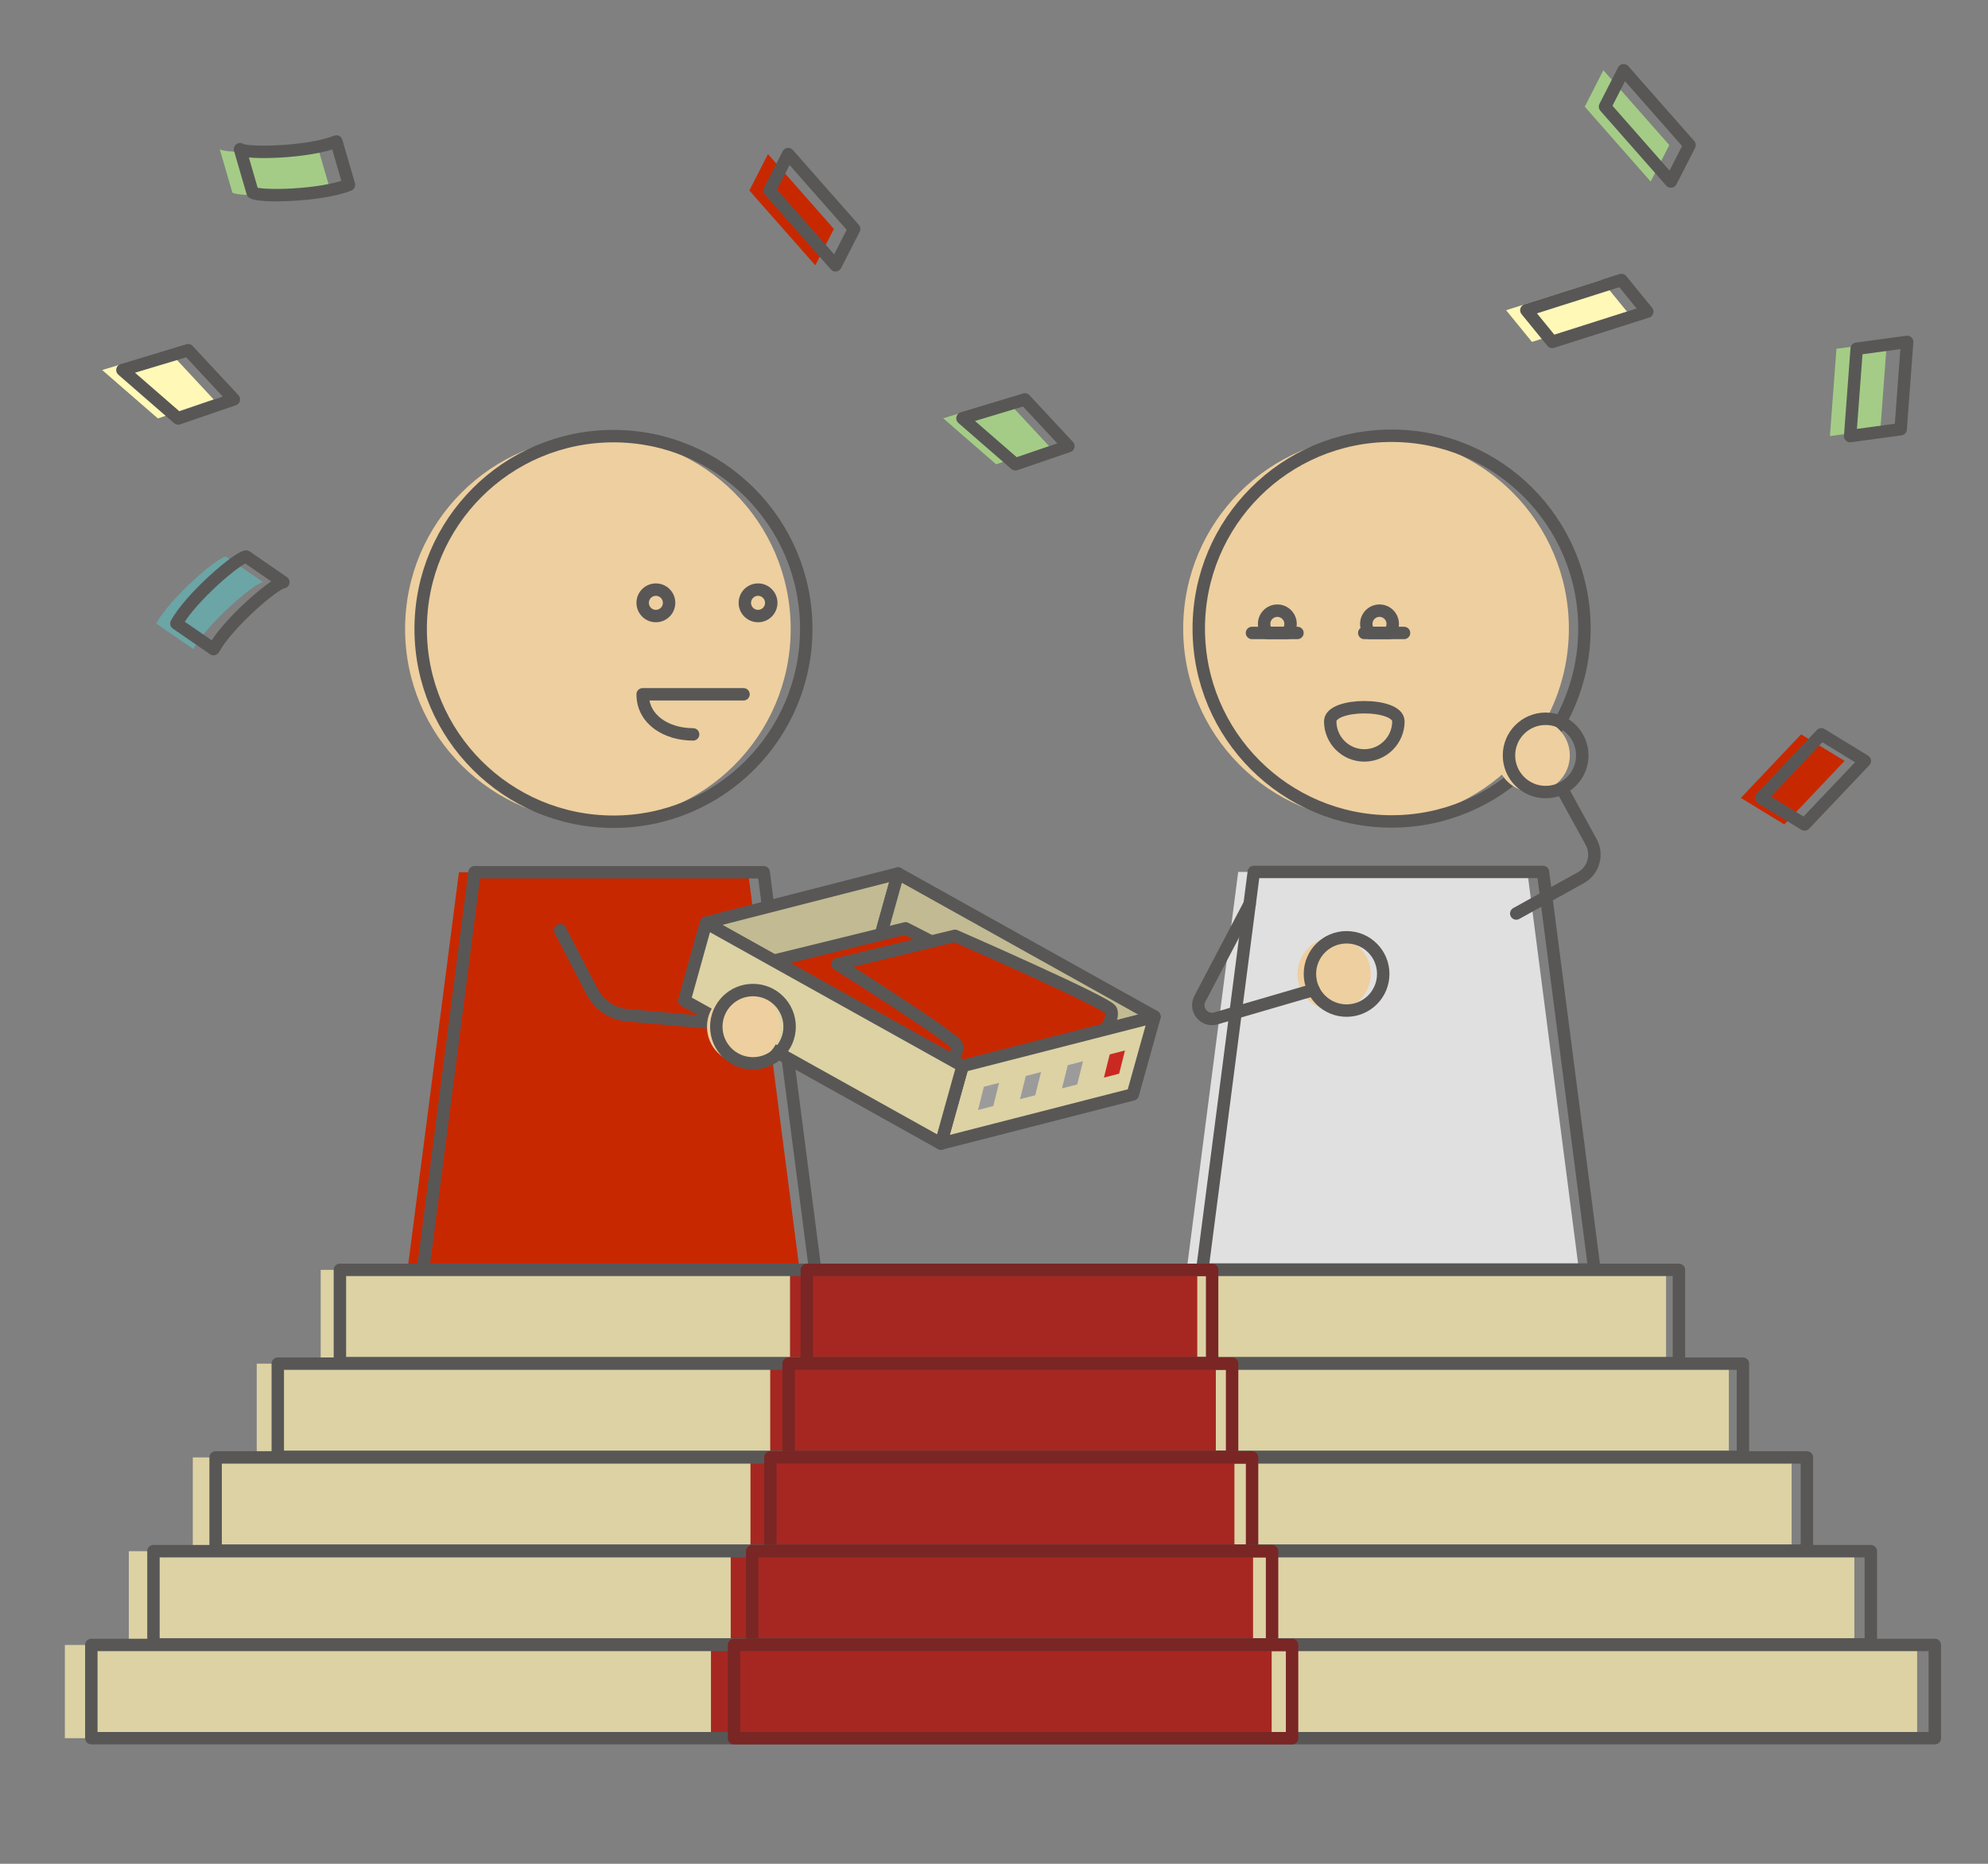 <?xml version="1.0" encoding="UTF-8"?><svg id="Ebene_2" xmlns="http://www.w3.org/2000/svg" viewBox="0 0 480 450"><rect x="0" y="0" width="480" height="450" fill="#808080" stroke="none"/><g id="Ebene_1-2"><polygon points="298.96 210.52 368.78 210.52 381.21 306.52 286.54 306.52 298.96 210.52" style="fill:#e1e0e0;"/><polygon points="110.81 210.6 180.63 210.6 193.05 306.6 98.39 306.6 110.81 210.6" style="fill:#c82800;"/><circle cx="144.36" cy="151.85" r="46.55" style="fill:#eecf9f;"/><circle cx="332.24" cy="151.77" r="46.56" style="fill:#eecf9f;"/><polygon points="114.58 210.6 184.39 210.6 196.82 306.6 102.15 306.6 114.58 210.6" style="fill:none; stroke:#585756; stroke-linecap:round; stroke-linejoin:round; stroke-width:3px;"/><circle cx="148.12" cy="151.85" r="46.55" style="fill:none; stroke:#585756; stroke-linecap:round; stroke-linejoin:round; stroke-width:3px;"/><circle cx="336" cy="151.77" r="46.56" style="fill:none; stroke:#585756; stroke-linecap:round; stroke-linejoin:round; stroke-width:3px;"/><polygon points="216.82 210.9 211.59 229.64 191.79 234.72 170.49 222.84 165.29 241.5 165.27 241.51 170.49 222.77 216.82 210.9" style="fill:#c2ba92; stroke:#585756; stroke-linecap:round; stroke-linejoin:round; stroke-width:3px;"/><polygon points="278.74 245.43 278.72 245.51 252.22 252.3 211.59 229.64 216.82 210.9 278.74 245.43" style="fill:#c2ba92; stroke:#585756; stroke-linecap:round; stroke-linejoin:round; stroke-width:3px;"/><path d="M218.65,224.14s-36.93,9.07-36.93,9.07l44.63,29.4,39.7-14.18-47.41-24.29Z" style="fill:#c82800; stroke:#585756; stroke-linecap:round; stroke-linejoin:round; stroke-width:3px;"/><path d="M229.54,255.6s2.18-1.5,1.4-3.32c-.78-1.82-28.73-19.49-28.73-19.49l28.36-6.84s36.91,16.11,37.69,17.94-1.4,4.66-1.4,4.66l-12.09,7.05-25.64,4.04-1.31-2.27,1.72-1.77Z" style="fill:#c82800; stroke:#585756; stroke-linecap:round; stroke-linejoin:round; stroke-width:3px;"/><path d="M179.52,167.63h-24.35c0,6.12,5.74,9.68,12.18,9.68" style="fill:none; stroke:#585756; stroke-linecap:round; stroke-linejoin:round; stroke-width:3px;"/><path d="M135.26,224.6l7.74,14.87c1.67,3.2,4.85,5.33,8.44,5.65l21.56,1.93" style="fill:none; stroke:#585756; stroke-linecap:round; stroke-linejoin:round; stroke-width:3px;"/><circle cx="183.03" cy="145.55" r="3.19" style="fill:none; stroke:#585756; stroke-linecap:round; stroke-linejoin:round; stroke-width:3px;"/><circle cx="158.36" cy="145.55" r="3.19" style="fill:none; stroke:#585756; stroke-linecap:round; stroke-linejoin:round; stroke-width:3px;"/><polygon points="302.73 210.52 372.55 210.52 384.97 306.52 290.3 306.52 302.73 210.52" style="fill:none; stroke:#585756; stroke-linecap:round; stroke-linejoin:round; stroke-width:3px;"/><path d="M336.27,150.63c0,.85-.33,1.62-.87,2.19h-4.64c-.54-.57-.87-1.34-.87-2.19,0-1.76,1.43-3.19,3.19-3.19s3.19,1.43,3.19,3.19Z" style="fill:none; stroke:#585756; stroke-linecap:round; stroke-linejoin:round; stroke-width:3px;"/><path d="M311.6,150.63c0,.85-.33,1.62-.87,2.19h-4.64c-.54-.57-.87-1.34-.87-2.19,0-1.76,1.43-3.19,3.19-3.19s3.19,1.43,3.19,3.19Z" style="fill:none; stroke:#585756; stroke-linecap:round; stroke-linejoin:round; stroke-width:3px;"/><circle cx="370.18" cy="182.39" r="8.85" style="fill:#eecf9f;"/><circle cx="322.11" cy="235.15" r="8.85" style="fill:#eecf9f;"/><circle cx="373.19" cy="182.39" r="8.85" style="fill:none; stroke:#585756; stroke-linecap:round; stroke-linejoin:round; stroke-width:3px;"/><circle cx="325.13" cy="235.15" r="8.85" style="fill:none; stroke:#585756; stroke-linecap:round; stroke-linejoin:round; stroke-width:3px;"/><path d="M337.64,174.16c0,4.55-3.69,8.23-8.23,8.23s-8.23-3.69-8.23-8.23,16.46-4.55,16.46,0Z" style="fill:none; stroke:#585756; stroke-linecap:round; stroke-linejoin:round; stroke-width:3px;"/><path d="M317.16,239l-23.58,6.88c-2.81.82-5.23-2.13-3.87-4.73l12.02-22.9" style="fill:none; stroke:#585756; stroke-linecap:round; stroke-linejoin:round; stroke-width:3px;"/><polygon points="278.74 245.51 273.51 264.24 227.18 276.11 232.41 257.37 252.22 252.3 278.72 245.51 278.74 245.51" style="fill:#dcd2a4; stroke:#585756; stroke-linecap:round; stroke-linejoin:round; stroke-width:3px;"/><polygon points="232.41 257.37 227.18 276.11 165.27 241.59 165.29 241.5 170.49 222.84 191.79 234.72 232.41 257.37" style="fill:#dcd2a4; stroke:#585756; stroke-linecap:round; stroke-linejoin:round; stroke-width:3px;"/><circle cx="179.55" cy="247.89" r="8.85" style="fill:#eecf9f;"/><circle cx="181.8" cy="247.89" r="8.85" style="fill:none; stroke:#585756; stroke-linecap:round; stroke-linejoin:round; stroke-width:3px;"/><path d="M366.1,220.56l15.59-8.64c3.06-1.7,4.18-5.56,2.49-8.63l-6.56-11.96" style="fill:none; stroke:#585756; stroke-linecap:round; stroke-linejoin:round; stroke-width:3px;"/><polyline points="313.27 152.82 310.72 152.82 306.09 152.82 302.29 152.82" style="fill:none; stroke:#585756; stroke-linecap:round; stroke-linejoin:round; stroke-width:3px;"/><polyline points="339 152.82 335.39 152.82 330.76 152.82 329.4 152.82" style="fill:none; stroke:#585756; stroke-linecap:round; stroke-linejoin:round; stroke-width:3px;"/><rect x="77.43" y="306.6" width="324.84" height="22.51" style="fill:#dcd2a4;"/><rect x="190.75" y="306.6" width="98.33" height="22.51" style="fill:#a62721;"/><rect x="82.07" y="306.6" width="323.31" height="22.51" style="fill:none; stroke:#585756; stroke-linecap:round; stroke-linejoin:round; stroke-width:3px;"/><rect x="194.8" y="306.6" width="97.87" height="22.51" style="fill:none; stroke:#792625; stroke-linecap:round; stroke-linejoin:round; stroke-width:3px;"/><rect x="61.99" y="329.24" width="355.44" height="22.51" style="fill:#dcd2a4;"/><rect x="185.97" y="329.24" width="107.59" height="22.51" style="fill:#a62721;"/><rect x="67.07" y="329.24" width="353.76" height="22.51" style="fill:none; stroke:#585756; stroke-linecap:round; stroke-linejoin:round; stroke-width:3px;"/><rect x="190.41" y="329.24" width="107.08" height="22.51" style="fill:none; stroke:#792625; stroke-linecap:round; stroke-linejoin:round; stroke-width:3px;"/><rect x="46.55" y="351.88" width="386.03" height="22.51" style="fill:#dcd2a4;"/><rect x="181.2" y="351.88" width="116.85" height="22.51" style="fill:#a62721;"/><rect x="52.06" y="351.88" width="384.21" height="22.51" style="fill:none; stroke:#585756; stroke-linecap:round; stroke-linejoin:round; stroke-width:3px;"/><rect x="186.01" y="351.88" width="116.3" height="22.51" style="fill:none; stroke:#792625; stroke-linecap:round; stroke-linejoin:round; stroke-width:3px;"/><rect x="31.1" y="374.52" width="416.63" height="22.51" style="fill:#dcd2a4;"/><rect x="176.43" y="374.52" width="126.12" height="22.51" style="fill:#a62721;"/><rect x="37.05" y="374.52" width="414.66" height="22.51" style="fill:none; stroke:#585756; stroke-linecap:round; stroke-linejoin:round; stroke-width:3px;"/><rect x="181.62" y="374.52" width="125.52" height="22.51" style="fill:none; stroke:#792625; stroke-linecap:round; stroke-linejoin:round; stroke-width:3px;"/><rect x="15.66" y="397.16" width="447.23" height="22.51" style="fill:#dcd2a4;"/><rect x="171.66" y="397.16" width="135.38" height="22.51" style="fill:#a62721;"/><rect x="22.05" y="397.16" width="445.11" height="22.51" style="fill:none; stroke:#585756; stroke-linecap:round; stroke-linejoin:round; stroke-width:3px;"/><rect x="177.23" y="397.16" width="134.74" height="22.51" style="fill:none; stroke:#792625; stroke-linecap:round; stroke-linejoin:round; stroke-width:3px;"/><polygon points="266.54 260.18 267.94 254.58 271.62 253.63 270.22 259.23 266.54 260.18 266.54 260.18" style="fill:#ca2921;"/><polygon points="256.41 262.78 257.81 257.18 261.49 256.23 260.09 261.84 256.41 262.78 256.41 262.78" style="fill:#9c9b9b;"/><polygon points="246.28 265.38 247.68 259.78 251.36 258.84 249.96 264.44 246.28 265.38 246.28 265.38" style="fill:#9c9b9b;"/><polygon points="236.15 267.99 237.55 262.39 241.23 261.44 239.83 267.04 236.15 267.99 236.15 267.99" style="fill:#9c9b9b;"/><polygon points="253.31 107.72 240.52 112.1 227.73 100.99 242.81 96.44 253.31 107.72" style="fill:#a4cc86;"/><polygon points="430.82 199.06 420.33 192.65 434.87 177.3 445.37 183.72 430.82 199.06" style="fill:#c82800;"/><polygon points="51.58 96.43 38.12 101.03 24.67 89.34 40.54 84.56 51.58 96.43" style="fill:#fff8b7;"/><path d="M79.37,44.62c-6.7,2.68-21.6,3.03-23.27,1.87l-3.04-10.46c1.67,1.17,16.57.82,23.27-1.87l3.04,10.46Z" style="fill:#a4cc86;"/><polygon points="398.55 43.83 382.64 25.76 387.13 16.96 403.05 35.03 398.55 43.83" style="fill:#a4cc86;"/><polygon points="443.41 84.21 455.59 82.55 454.02 103.63 441.83 105.29 443.41 84.21" style="fill:#a4cc86;"/><polygon points="363.65 74.9 386.6 67.6 392.84 75.25 369.89 82.55 363.65 74.9" style="fill:#fff8b7;"/><polygon points="196.85 64.06 180.93 46 185.42 37.2 201.34 55.27 196.85 64.06" style="fill:#c82800;"/><path d="M37.7,150.54c3.49-6.31,14.82-16,16.85-16.16l8.97,6.18c-2.03.15-13.36,9.85-16.85,16.16l-8.97-6.18Z" style="fill:#6ca5a5;"/><polygon points="257.96 107.72 245.17 112.1 232.38 100.99 247.46 96.44 257.96 107.72" style="fill:none; stroke:#585756; stroke-linecap:round; stroke-linejoin:round; stroke-width:3px;"/><polygon points="435.71 199.06 425.22 192.65 439.76 177.3 450.26 183.72 435.71 199.06" style="fill:none; stroke:#585756; stroke-linecap:round; stroke-linejoin:round; stroke-width:3px;"/><polygon points="56.47 96.43 43.01 101.03 29.56 89.34 45.42 84.56 56.47 96.43" style="fill:none; stroke:#585756; stroke-linecap:round; stroke-linejoin:round; stroke-width:3px;"/><path d="M84.26,44.62c-6.7,2.68-21.6,3.03-23.27,1.87l-3.04-10.46c1.67,1.17,16.57.82,23.27-1.87l3.04,10.46Z" style="fill:none; stroke:#585756; stroke-linecap:round; stroke-linejoin:round; stroke-width:3px;"/><polygon points="403.44 43.83 387.53 25.76 392.02 16.96 407.94 35.03 403.44 43.83" style="fill:none; stroke:#585756; stroke-linecap:round; stroke-linejoin:round; stroke-width:3px;"/><polygon points="448.29 84.21 460.48 82.55 458.91 103.63 446.72 105.29 448.29 84.21" style="fill:none; stroke:#585756; stroke-linecap:round; stroke-linejoin:round; stroke-width:3px;"/><polygon points="368.54 74.9 391.49 67.6 397.73 75.25 374.78 82.55 368.54 74.9" style="fill:none; stroke:#585756; stroke-linecap:round; stroke-linejoin:round; stroke-width:3px;"/><polygon points="201.74 64.06 185.82 46 190.31 37.2 206.23 55.27 201.74 64.06" style="fill:none; stroke:#585756; stroke-linecap:round; stroke-linejoin:round; stroke-width:3px;"/><path d="M42.59,150.54c3.49-6.31,14.82-16,16.85-16.16l8.97,6.18c-2.03.15-13.36,9.85-16.85,16.16l-8.97-6.18Z" style="fill:none; stroke:#585756; stroke-linecap:round; stroke-linejoin:round; stroke-width:3px;"/><rect width="480" height="450" style="fill:none;"/></g></svg>